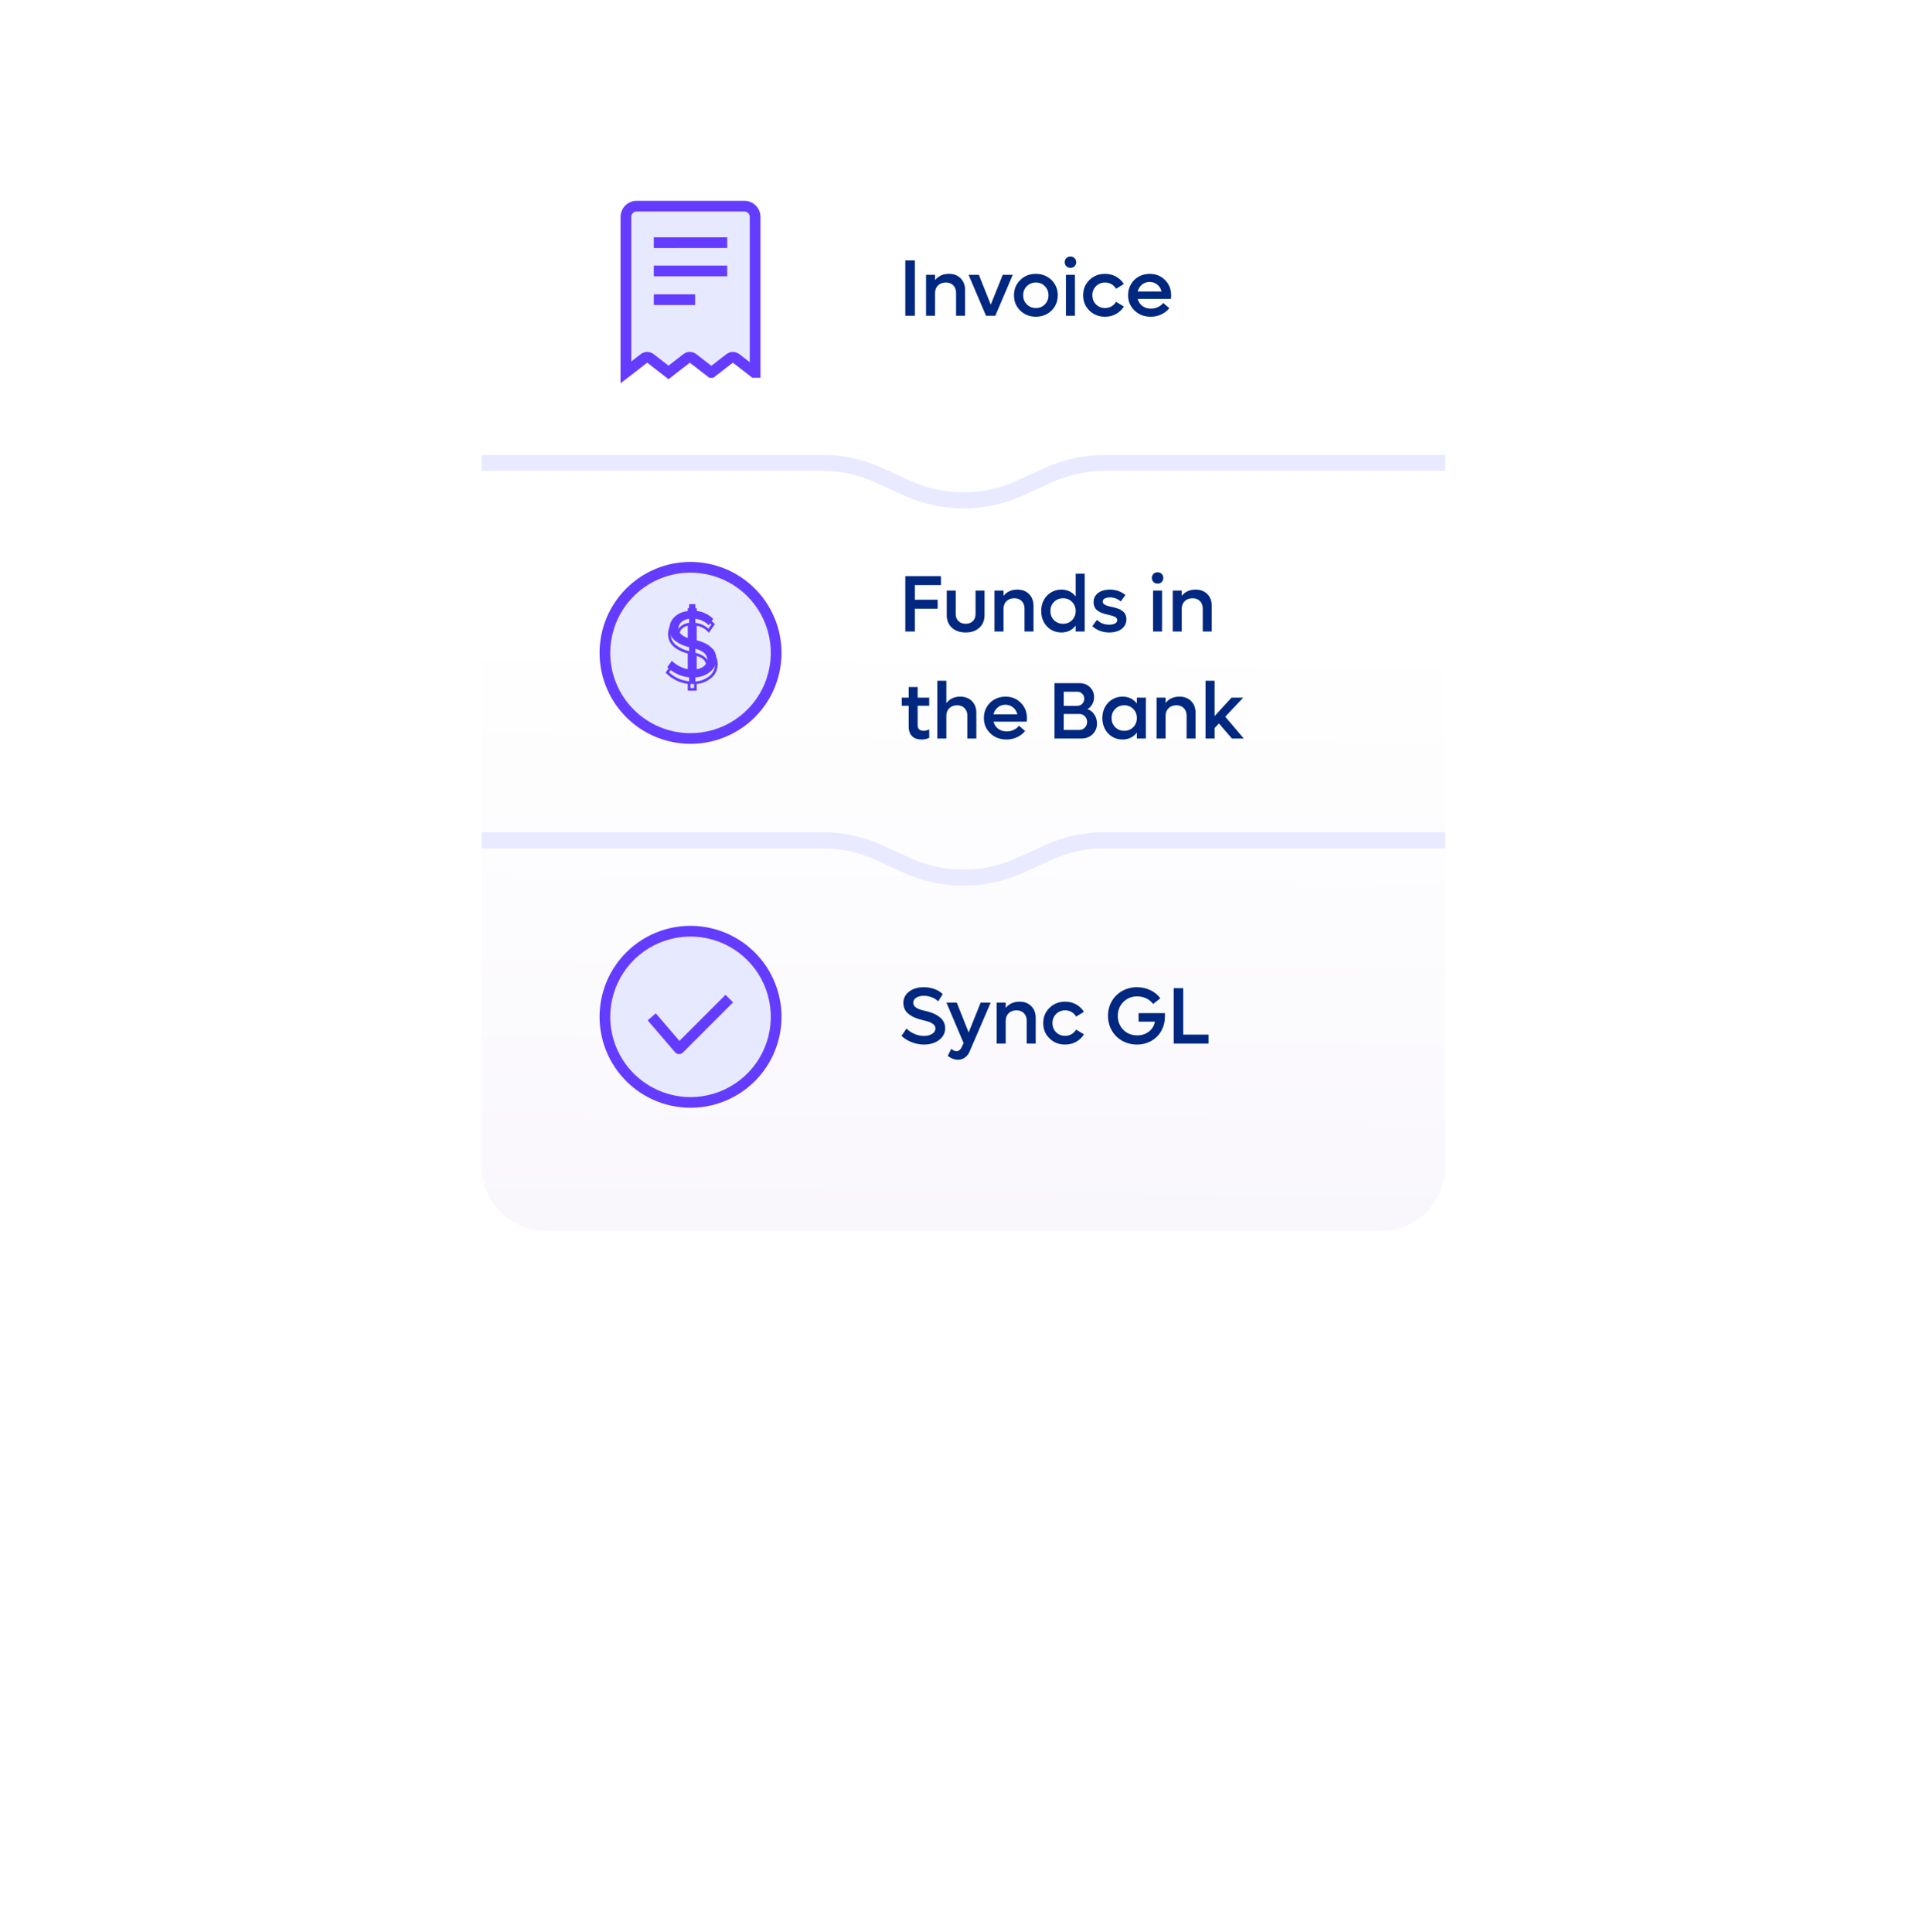 <svg width="360" height="361" viewBox="0 0 360 361" fill="none" xmlns="http://www.w3.org/2000/svg">
<g filter="url(#filter0_d_13_56)">
<path d="M258 21H102C95.373 21 90 26.373 90 33V209C90 215.627 95.373 221 102 221H258C264.627 221 270 215.627 270 209V33C270 26.373 264.627 21 258 21Z" fill="url(#paint0_linear_13_56)"/>
</g>
<path d="M132.926 69.592H132.861L129.439 66.942C129.273 66.824 129.075 66.76 128.871 66.76C128.668 66.76 128.469 66.824 128.304 66.942L124.892 69.587L121.477 66.942C121.312 66.824 121.114 66.76 120.91 66.76C120.707 66.76 120.509 66.824 120.344 66.942L116.931 69.585V40.524C116.931 39.994 117.142 39.485 117.517 39.11C117.892 38.735 118.4 38.524 118.931 38.524H139.07C139.6 38.524 140.109 38.735 140.484 39.11C140.859 39.485 141.07 39.994 141.07 40.524V69.591H140.903L137.481 66.941C137.315 66.823 137.117 66.759 136.913 66.759C136.71 66.759 136.511 66.823 136.346 66.941L132.925 69.591L132.926 69.592Z" fill="#E7E9FF"/>
<path d="M115.931 71.624V40.524C115.931 39.729 116.247 38.966 116.81 38.403C117.372 37.84 118.135 37.524 118.931 37.524H139.07C139.866 37.524 140.629 37.84 141.191 38.403C141.754 38.966 142.07 39.729 142.07 40.524V70.585L140.564 70.594L136.914 67.768L133.521 70.396L133.256 70.596H132.518L128.872 67.773L124.892 70.857L120.91 67.768L115.931 71.624ZM128.872 65.76C129.298 65.757 129.713 65.895 130.052 66.152L132.893 68.352L135.734 66.152C136.075 65.898 136.489 65.761 136.914 65.761C137.339 65.761 137.753 65.898 138.094 66.152L140.069 67.682V40.524C140.069 40.259 139.964 40.005 139.776 39.817C139.588 39.63 139.334 39.524 139.069 39.524H118.931C118.666 39.524 118.411 39.63 118.224 39.817C118.036 40.005 117.931 40.259 117.931 40.524V67.546L119.731 66.152C120.071 65.898 120.485 65.76 120.91 65.76C121.336 65.76 121.749 65.898 122.09 66.152L124.891 68.324L127.691 66.154C128.03 65.896 128.446 65.758 128.872 65.76V65.76Z" fill="#643CFF"/>
<path d="M122.145 45.344L135.857 45.341Z" fill="#E7E9FF"/>
<path d="M135.857 46.342L122.145 46.345L122.145 44.344L135.855 44.342L135.857 46.342Z" fill="#643CFF"/>
<path d="M122.145 50.631L135.857 50.628Z" fill="#E7E9FF"/>
<path d="M135.857 51.627L122.145 51.63L122.145 49.63L135.855 49.627L135.857 51.627Z" fill="#643CFF"/>
<path d="M122.145 55.994L129.859 55.997Z" fill="#E7E9FF"/>
<path d="M129.859 56.993L122.145 56.99L122.145 54.994L129.859 54.996L129.859 56.993Z" fill="#643CFF"/>
<path d="M129 138C137.837 138 145 130.837 145 122C145 113.163 137.837 106 129 106C120.163 106 113 113.163 113 122C113 130.837 120.163 138 129 138Z" fill="#E7E9FF"/>
<path d="M129 105C132.362 105 135.649 105.997 138.445 107.865C141.241 109.733 143.42 112.388 144.706 115.494C145.993 118.601 146.33 122.019 145.674 125.317C145.018 128.614 143.399 131.644 141.021 134.021C139.247 135.793 137.102 137.15 134.741 137.996C132.381 138.842 129.862 139.154 127.366 138.912C124.87 138.67 122.459 137.878 120.304 136.594C118.15 135.31 116.307 133.566 114.907 131.485C113.506 129.405 112.583 127.041 112.204 124.562C111.825 122.083 111.999 119.551 112.714 117.147C113.428 114.744 114.666 112.528 116.337 110.659C118.009 108.79 120.074 107.313 122.383 106.336C124.476 105.45 126.727 104.996 129 105V105ZM129 137C131.967 137 134.867 136.12 137.334 134.472C139.8 132.824 141.723 130.481 142.858 127.74C143.994 124.999 144.291 121.983 143.712 119.074C143.133 116.164 141.704 113.491 139.607 111.393C137.509 109.296 134.836 107.867 131.926 107.288C129.017 106.709 126.001 107.007 123.26 108.142C120.519 109.277 118.176 111.2 116.528 113.666C114.88 116.133 114 119.033 114 122C114.005 125.977 115.586 129.79 118.398 132.602C121.211 135.414 125.023 136.996 129 137V137Z" fill="#643CFF"/>
<path d="M133.826 123.092C133.826 124.053 133.457 124.853 132.719 125.491C131.98 126.13 131.043 126.493 129.906 126.581V127.803H128.737V126.563C127.97 126.493 127.229 126.288 126.514 125.948C125.799 125.608 125.184 125.178 124.668 124.656L125.512 123.47C125.934 123.886 126.426 124.24 126.988 124.533C127.551 124.82 128.134 125.005 128.737 125.087V120.93C128.233 120.807 127.776 120.654 127.366 120.473C126.956 120.291 126.569 120.065 126.206 119.796C125.849 119.526 125.567 119.198 125.362 118.812C125.163 118.419 125.063 117.985 125.063 117.511C125.063 116.591 125.4 115.826 126.074 115.217C126.754 114.602 127.642 114.244 128.737 114.145V112.888H129.906V114.127C130.586 114.186 131.216 114.353 131.796 114.628C132.376 114.903 132.856 115.246 133.237 115.656L132.402 116.843C132.139 116.55 131.784 116.289 131.339 116.061C130.894 115.832 130.416 115.686 129.906 115.621V119.576C130.17 119.635 130.425 119.705 130.671 119.787C130.917 119.863 131.198 119.969 131.515 120.104C131.837 120.232 132.124 120.388 132.376 120.569C132.634 120.751 132.877 120.962 133.105 121.202C133.334 121.437 133.51 121.718 133.633 122.046C133.762 122.368 133.826 122.717 133.826 123.092ZM126.751 117.405C126.751 118.255 127.413 118.885 128.737 119.295V115.621C128.146 115.709 127.665 115.917 127.296 116.245C126.933 116.567 126.751 116.954 126.751 117.405ZM129.906 125.087C130.562 125.011 131.096 124.809 131.506 124.48C131.916 124.152 132.121 123.725 132.121 123.197C132.121 122.289 131.383 121.63 129.906 121.22V125.087Z" fill="#643CFF"/>
<path d="M130.156 129.053H128.487V127.788C127.765 127.696 127.063 127.489 126.406 127.175C125.694 126.842 125.046 126.388 124.49 125.833L124.342 125.683L125.478 124.083L125.687 124.289C126.104 124.697 126.58 125.041 127.1 125.307C127.536 125.533 128.002 125.697 128.484 125.793V122.125C128.066 122.016 127.658 121.874 127.262 121.702C126.837 121.512 126.434 121.276 126.062 120.997C125.679 120.713 125.366 120.346 125.146 119.923C124.922 119.486 124.808 119.001 124.813 118.511C124.805 118.042 124.899 117.576 125.089 117.147C125.279 116.718 125.56 116.336 125.913 116.027C126.636 115.399 127.536 115.012 128.489 114.92V113.637H130.156V114.901C130.761 114.973 131.351 115.141 131.903 115.401C132.473 115.663 132.988 116.03 133.42 116.485L133.558 116.633L132.426 118.244L132.216 118.011C131.932 117.711 131.596 117.464 131.224 117.284C130.887 117.111 130.528 116.987 130.156 116.915V120.379C130.356 120.429 130.556 120.484 130.747 120.546C130.998 120.627 131.29 120.736 131.614 120.869C131.936 121 132.241 121.168 132.525 121.369C132.798 121.565 133.052 121.785 133.285 122.028C133.54 122.295 133.739 122.61 133.87 122.955C134.009 123.319 134.079 123.706 134.076 124.096C134.083 124.588 133.979 125.077 133.773 125.524C133.566 125.971 133.262 126.367 132.882 126.681C132.111 127.327 131.159 127.721 130.156 127.809V129.053ZM128.987 128.553H129.656V127.353L129.887 127.335C130.865 127.291 131.801 126.929 132.555 126.305C132.882 126.038 133.143 125.7 133.32 125.317C133.497 124.935 133.585 124.516 133.576 124.095C133.579 123.767 133.52 123.441 133.404 123.135C133.297 122.852 133.134 122.593 132.925 122.374C132.714 122.153 132.483 121.952 132.235 121.774C131.982 121.596 131.71 121.447 131.423 121.331C131.111 121.202 130.832 121.098 130.594 121.022C130.356 120.946 130.107 120.878 129.852 120.822L129.652 120.779V116.34L129.933 116.376C130.461 116.441 130.974 116.599 131.448 116.841C131.779 117.006 132.087 117.214 132.364 117.459L132.908 116.685C132.548 116.344 132.134 116.064 131.684 115.856C131.117 115.59 130.508 115.428 129.884 115.378L129.655 115.358V114.139H128.987V115.374L128.76 115.395C127.835 115.443 126.951 115.794 126.246 116.395C125.944 116.656 125.704 116.981 125.543 117.347C125.382 117.712 125.303 118.109 125.313 118.508C125.308 118.918 125.402 119.323 125.588 119.689C125.774 120.043 126.038 120.351 126.36 120.589C126.703 120.846 127.075 121.063 127.467 121.237C127.897 121.426 128.343 121.576 128.8 121.687L128.991 121.734V126.374L128.7 126.335C128.061 126.246 127.442 126.048 126.87 125.751C126.393 125.508 125.948 125.205 125.546 124.851L125 125.627C125.481 126.076 126.029 126.447 126.625 126.727C127.296 127.047 128.019 127.246 128.76 127.315L128.987 127.336V128.553ZM129.656 126.364V121.891L129.973 121.979C131.564 122.421 132.373 123.167 132.373 124.197C132.379 124.481 132.318 124.764 132.195 125.02C132.072 125.277 131.89 125.501 131.664 125.675C131.162 126.053 130.563 126.282 129.937 126.335L129.656 126.364ZM130.156 122.553V125.793C130.59 125.725 131 125.55 131.35 125.286C131.517 125.159 131.652 124.994 131.742 124.805C131.833 124.616 131.877 124.407 131.871 124.198C131.871 123.473 131.309 122.934 130.156 122.557V122.553ZM128.987 120.635L128.663 120.535C127.229 120.09 126.5 119.374 126.5 118.406C126.5 118.148 126.556 117.893 126.666 117.66C126.775 117.426 126.935 117.22 127.133 117.055C127.577 116.679 128.122 116.442 128.7 116.374L128.987 116.331V120.635ZM128.487 116.924C128.11 117.003 127.76 117.175 127.466 117.424C127.32 117.542 127.202 117.692 127.121 117.862C127.041 118.032 126.999 118.218 127 118.406C127 119.071 127.487 119.577 128.486 119.947L128.487 116.924Z" fill="#643CFF"/>
<path d="M129 206.001C137.837 206.001 145 198.838 145 190.001C145 181.164 137.837 174.001 129 174.001C120.163 174.001 113 181.164 113 190.001C113 198.838 120.163 206.001 129 206.001Z" fill="#E7E9FF"/>
<path d="M129 173.001C132.362 173.001 135.649 173.998 138.445 175.866C141.241 177.734 143.42 180.389 144.706 183.495C145.993 186.602 146.33 190.02 145.674 193.318C145.018 196.615 143.399 199.645 141.021 202.022C139.247 203.794 137.102 205.151 134.741 205.997C132.381 206.843 129.862 207.155 127.366 206.913C124.87 206.671 122.459 205.879 120.304 204.595C118.15 203.311 116.307 201.567 114.907 199.486C113.506 197.406 112.583 195.042 112.204 192.563C111.825 190.084 111.999 187.552 112.714 185.148C113.428 182.745 114.666 180.529 116.337 178.66C118.009 176.791 120.074 175.314 122.383 174.337C124.476 173.451 126.727 172.997 129 173.001V173.001ZM129 205.001C131.967 205.001 134.867 204.121 137.334 202.473C139.8 200.825 141.723 198.482 142.858 195.741C143.994 193 144.291 189.984 143.712 187.075C143.133 184.165 141.704 181.492 139.607 179.394C137.509 177.297 134.836 175.868 131.926 175.289C129.017 174.71 126.001 175.007 123.26 176.143C120.519 177.278 118.176 179.201 116.528 181.667C114.88 184.134 114 187.034 114 190.001C114.005 193.978 115.586 197.791 118.398 200.603C121.211 203.415 125.023 204.997 129 205.001V205.001Z" fill="#643CFF"/>
<path d="M126.87 196.967H126.831C126.693 196.961 126.558 196.927 126.434 196.867C126.31 196.807 126.2 196.722 126.11 196.617L120.997 190.652L122.516 189.353L126.927 194.497L135.538 185.888L136.952 187.302L127.577 196.676C127.389 196.863 127.135 196.967 126.87 196.967V196.967Z" fill="#643CFF"/>
<path d="M169.128 59V48.651H170.908V59H169.128ZM177.265 51.17C178.173 51.17 178.903 51.446 179.455 51.998C180.012 52.55 180.29 53.28 180.29 54.188V59H178.613V54.737C178.613 54.151 178.439 53.68 178.093 53.324C177.746 52.967 177.285 52.789 176.708 52.789C176.103 52.789 175.615 52.97 175.244 53.331C174.873 53.692 174.687 54.171 174.687 54.767V59H173.002V51.353H174.687V52.342C175.317 51.561 176.176 51.17 177.265 51.17ZM187.329 51.353H189.204L185.944 59H184.208L180.949 51.353H182.875L185.095 56.927L187.329 51.353ZM193.525 59.183C192.358 59.183 191.384 58.8 190.603 58.033C189.821 57.267 189.431 56.315 189.431 55.177C189.431 54.039 189.821 53.087 190.603 52.32C191.384 51.554 192.358 51.17 193.525 51.17C194.287 51.17 194.98 51.346 195.605 51.698C196.235 52.044 196.728 52.525 197.084 53.141C197.441 53.751 197.619 54.43 197.619 55.177C197.619 55.924 197.441 56.605 197.084 57.22C196.728 57.831 196.235 58.312 195.605 58.663C194.98 59.01 194.287 59.183 193.525 59.183ZM191.833 56.876C192.287 57.33 192.851 57.557 193.525 57.557C194.199 57.557 194.758 57.33 195.202 56.876C195.651 56.417 195.876 55.851 195.876 55.177C195.876 54.498 195.651 53.932 195.202 53.477C194.758 53.019 194.199 52.789 193.525 52.789C192.851 52.789 192.287 53.019 191.833 53.477C191.379 53.937 191.152 54.503 191.152 55.177C191.152 55.851 191.379 56.417 191.833 56.876ZM199.978 50.057C199.675 50.057 199.421 49.955 199.216 49.749C199.011 49.544 198.908 49.293 198.908 48.995C198.908 48.688 199.011 48.434 199.216 48.233C199.421 48.033 199.675 47.933 199.978 47.933C200.285 47.933 200.542 48.033 200.747 48.233C200.952 48.434 201.054 48.688 201.054 48.995C201.054 49.298 200.952 49.552 200.747 49.757C200.542 49.957 200.285 50.057 199.978 50.057ZM199.135 59V51.353H200.82V59H199.135ZM206.445 59.183C205.278 59.183 204.304 58.8 203.522 58.033C202.741 57.267 202.351 56.315 202.351 55.177C202.351 54.039 202.741 53.087 203.522 52.32C204.304 51.554 205.278 51.17 206.445 51.17C207.202 51.17 207.888 51.341 208.503 51.683C209.118 52.025 209.602 52.489 209.953 53.075L208.496 53.961C208.291 53.6 208.007 53.314 207.646 53.104C207.285 52.894 206.884 52.789 206.445 52.789C205.771 52.789 205.207 53.019 204.753 53.477C204.299 53.937 204.072 54.503 204.072 55.177C204.072 55.851 204.299 56.417 204.753 56.876C205.207 57.33 205.771 57.557 206.445 57.557C206.889 57.557 207.29 57.452 207.646 57.242C208.007 57.032 208.291 56.749 208.496 56.393L209.953 57.272C209.602 57.857 209.116 58.324 208.496 58.67C207.88 59.012 207.197 59.183 206.445 59.183ZM218.793 55.191C218.793 55.416 218.779 55.636 218.75 55.851H212.553C212.69 56.402 212.978 56.844 213.417 57.176C213.862 57.503 214.394 57.667 215.014 57.667C215.493 57.667 215.937 57.567 216.347 57.367C216.762 57.166 217.084 56.915 217.314 56.612L218.449 57.586C218.054 58.084 217.551 58.475 216.94 58.758C216.335 59.041 215.678 59.183 214.97 59.183C213.759 59.183 212.751 58.797 211.945 58.026C211.145 57.254 210.744 56.295 210.744 55.148C210.744 54.405 210.92 53.731 211.271 53.126C211.623 52.516 212.106 52.037 212.722 51.69C213.342 51.344 214.028 51.17 214.78 51.17C215.927 51.17 216.882 51.554 217.644 52.32C218.41 53.082 218.793 54.039 218.793 55.191ZM214.765 52.687C214.223 52.687 213.75 52.85 213.344 53.177C212.944 53.504 212.675 53.937 212.539 54.474H216.999C216.872 53.937 216.604 53.504 216.193 53.177C215.788 52.85 215.312 52.687 214.765 52.687Z" fill="#002880"/>
<path d="M175.786 109.328H170.908V112.06H175.17V113.737H170.908V118H169.128V107.651H175.786V109.328ZM180.407 118.183C179.343 118.183 178.486 117.888 177.836 117.297C177.192 116.706 176.87 115.925 176.87 114.953V110.354H178.547V114.733C178.547 115.28 178.718 115.722 179.06 116.059C179.401 116.391 179.851 116.557 180.407 116.557C180.964 116.557 181.411 116.391 181.748 116.059C182.084 115.727 182.253 115.285 182.253 114.733V110.354H183.93V114.953C183.93 115.925 183.608 116.706 182.963 117.297C182.319 117.888 181.467 118.183 180.407 118.183ZM190.053 110.17C190.961 110.17 191.691 110.446 192.243 110.998C192.8 111.55 193.078 112.28 193.078 113.188V118H191.401V113.737C191.401 113.151 191.228 112.68 190.881 112.324C190.534 111.967 190.073 111.789 189.497 111.789C188.891 111.789 188.403 111.97 188.032 112.331C187.661 112.692 187.475 113.171 187.475 113.767V118H185.791V110.354H187.475V111.342C188.105 110.561 188.964 110.17 190.053 110.17ZM200.959 107.197H202.644V118H200.959V116.901C200.285 117.756 199.392 118.183 198.278 118.183C197.57 118.183 196.928 118.01 196.352 117.663C195.776 117.312 195.324 116.831 194.997 116.22C194.675 115.61 194.514 114.929 194.514 114.177C194.514 113.425 194.675 112.744 194.997 112.133C195.324 111.523 195.776 111.044 196.352 110.698C196.928 110.346 197.57 110.17 198.278 110.17C199.396 110.17 200.29 110.595 200.959 111.445V107.197ZM198.608 116.557C199.282 116.557 199.841 116.33 200.285 115.876C200.734 115.417 200.959 114.851 200.959 114.177C200.959 113.498 200.734 112.932 200.285 112.478C199.841 112.019 199.282 111.789 198.608 111.789C197.929 111.789 197.363 112.019 196.909 112.478C196.459 112.932 196.235 113.498 196.235 114.177C196.235 114.851 196.459 115.417 196.909 115.876C197.363 116.33 197.929 116.557 198.608 116.557ZM207.236 118.183C206.005 118.183 204.946 117.792 204.057 117.011L204.929 115.825C205.559 116.425 206.318 116.726 207.207 116.726C207.651 116.726 208.015 116.652 208.298 116.506C208.581 116.354 208.723 116.147 208.723 115.883C208.723 115.766 208.691 115.661 208.627 115.568C208.569 115.476 208.496 115.397 208.408 115.334C208.325 115.271 208.2 115.209 208.034 115.151C207.868 115.092 207.722 115.046 207.595 115.012C207.473 114.978 207.299 114.934 207.075 114.88C206.85 114.826 206.667 114.782 206.525 114.748C206.384 114.709 206.206 114.653 205.991 114.58C205.776 114.506 205.598 114.433 205.456 114.36C205.319 114.287 205.17 114.189 205.009 114.067C204.848 113.945 204.721 113.813 204.628 113.671C204.536 113.53 204.458 113.361 204.394 113.166C204.331 112.971 204.299 112.756 204.299 112.521C204.299 112.014 204.44 111.579 204.724 111.218C205.007 110.856 205.373 110.593 205.822 110.427C206.271 110.256 206.779 110.17 207.346 110.17C208.464 110.17 209.433 110.51 210.253 111.188L209.367 112.375C208.781 111.877 208.117 111.628 207.375 111.628C206.979 111.628 206.652 111.694 206.394 111.826C206.14 111.958 206.013 112.15 206.013 112.404C206.013 112.502 206.03 112.59 206.064 112.668C206.098 112.746 206.157 112.817 206.24 112.88C206.328 112.944 206.411 112.998 206.489 113.042C206.567 113.085 206.682 113.132 206.833 113.181C206.989 113.225 207.119 113.261 207.221 113.291C207.329 113.315 207.48 113.349 207.675 113.393C207.895 113.442 208.076 113.486 208.217 113.525C208.364 113.559 208.542 113.613 208.752 113.686C208.967 113.754 209.145 113.828 209.287 113.906C209.428 113.979 209.577 114.077 209.733 114.199C209.89 114.316 210.014 114.445 210.107 114.587C210.205 114.724 210.283 114.89 210.341 115.085C210.405 115.28 210.437 115.493 210.437 115.722C210.437 116.235 210.292 116.682 210.004 117.062C209.716 117.438 209.333 117.719 208.854 117.905C208.381 118.09 207.841 118.183 207.236 118.183ZM216.252 109.057C215.949 109.057 215.695 108.955 215.49 108.75C215.285 108.544 215.183 108.293 215.183 107.995C215.183 107.688 215.285 107.434 215.49 107.233C215.695 107.033 215.949 106.933 216.252 106.933C216.56 106.933 216.816 107.033 217.021 107.233C217.226 107.434 217.329 107.688 217.329 107.995C217.329 108.298 217.226 108.552 217.021 108.757C216.816 108.957 216.56 109.057 216.252 109.057ZM215.41 118V110.354H217.094V118H215.41ZM223.349 110.17C224.257 110.17 224.987 110.446 225.539 110.998C226.096 111.55 226.374 112.28 226.374 113.188V118H224.697V113.737C224.697 113.151 224.523 112.68 224.177 112.324C223.83 111.967 223.369 111.789 222.792 111.789C222.187 111.789 221.699 111.97 221.328 112.331C220.957 112.692 220.771 113.171 220.771 113.767V118H219.086V110.354H220.771V111.342C221.401 110.561 222.26 110.17 223.349 110.17ZM173.596 131.877H171.435V135.495C171.435 135.847 171.53 136.113 171.721 136.293C171.916 136.469 172.192 136.557 172.548 136.557C172.885 136.557 173.234 136.469 173.596 136.293V137.868C173.181 138.078 172.714 138.183 172.197 138.183C171.391 138.183 170.783 137.971 170.373 137.546C169.963 137.121 169.758 136.528 169.758 135.766V131.877H168.461V130.354H169.758V128.369H171.435V130.354H173.596V131.877ZM179.375 130.17C180.283 130.17 181.013 130.446 181.564 130.998C182.121 131.55 182.399 132.28 182.399 133.188V138H180.722V133.737C180.722 133.151 180.549 132.68 180.202 132.324C179.855 131.967 179.394 131.789 178.818 131.789C178.212 131.789 177.724 131.97 177.353 132.331C176.982 132.692 176.796 133.171 176.796 133.767V138H175.112V127.197H176.796V131.386C177.421 130.576 178.281 130.17 179.375 130.17ZM191.855 134.191C191.855 134.416 191.84 134.636 191.811 134.851H185.615C185.751 135.402 186.04 135.844 186.479 136.176C186.923 136.503 187.456 136.667 188.076 136.667C188.554 136.667 188.999 136.567 189.409 136.367C189.824 136.167 190.146 135.915 190.375 135.612L191.511 136.586C191.115 137.084 190.612 137.475 190.002 137.758C189.396 138.042 188.74 138.183 188.032 138.183C186.821 138.183 185.812 137.797 185.007 137.026C184.206 136.254 183.806 135.295 183.806 134.147C183.806 133.405 183.981 132.731 184.333 132.126C184.685 131.516 185.168 131.037 185.783 130.69C186.403 130.344 187.089 130.17 187.841 130.17C188.989 130.17 189.943 130.554 190.705 131.32C191.472 132.082 191.855 133.039 191.855 134.191ZM187.827 131.687C187.285 131.687 186.811 131.85 186.406 132.177C186.005 132.504 185.737 132.937 185.6 133.474H190.061C189.934 132.937 189.665 132.504 189.255 132.177C188.85 131.85 188.374 131.687 187.827 131.687ZM203.149 132.507C203.676 132.673 204.106 133.005 204.438 133.503C204.77 134.001 204.936 134.565 204.936 135.195C204.936 136.005 204.66 136.677 204.108 137.209C203.562 137.736 202.873 138 202.043 138H197.004V127.651H201.699C202.465 127.651 203.105 127.9 203.618 128.398C204.135 128.891 204.394 129.511 204.394 130.258C204.394 130.751 204.277 131.203 204.042 131.613C203.813 132.019 203.515 132.316 203.149 132.507ZM201.259 129.255H198.725V131.892H201.259C201.621 131.892 201.928 131.765 202.182 131.511C202.436 131.257 202.563 130.944 202.563 130.573C202.563 130.197 202.438 129.885 202.189 129.636C201.94 129.382 201.63 129.255 201.259 129.255ZM201.618 136.396C202.038 136.396 202.387 136.252 202.666 135.964C202.949 135.676 203.09 135.319 203.09 134.895C203.09 134.475 202.949 134.123 202.666 133.84C202.387 133.552 202.038 133.408 201.618 133.408H198.725V136.396H201.618ZM212.385 130.354H214.069V138H212.385V136.901C211.711 137.756 210.817 138.183 209.704 138.183C208.996 138.183 208.354 138.01 207.778 137.663C207.202 137.312 206.75 136.831 206.423 136.22C206.101 135.61 205.939 134.929 205.939 134.177C205.939 133.425 206.101 132.744 206.423 132.133C206.75 131.523 207.202 131.044 207.778 130.698C208.354 130.346 208.996 130.17 209.704 130.17C210.822 130.17 211.716 130.595 212.385 131.445V130.354ZM210.034 136.557C210.708 136.557 211.267 136.33 211.711 135.876C212.16 135.417 212.385 134.851 212.385 134.177C212.385 133.498 212.16 132.932 211.711 132.478C211.267 132.019 210.708 131.789 210.034 131.789C209.355 131.789 208.789 132.019 208.334 132.478C207.885 132.932 207.661 133.498 207.661 134.177C207.661 134.851 207.885 135.417 208.334 135.876C208.789 136.33 209.355 136.557 210.034 136.557ZM220.332 130.17C221.24 130.17 221.97 130.446 222.521 130.998C223.078 131.55 223.356 132.28 223.356 133.188V138H221.679V133.737C221.679 133.151 221.506 132.68 221.159 132.324C220.812 131.967 220.351 131.789 219.775 131.789C219.169 131.789 218.681 131.97 218.31 132.331C217.939 132.692 217.753 133.171 217.753 133.767V138H216.069V130.354H217.753V131.342C218.383 130.561 219.243 130.17 220.332 130.17ZM230.146 138L227.714 135.18L226.909 136.052V138H225.224V127.197H226.909V133.803L230.073 130.354H232.263L228.901 133.92L232.365 138H230.146Z" fill="#002880"/>
<path d="M172.622 195.183C171.84 195.183 171.071 195.037 170.314 194.744C169.558 194.446 168.925 194.05 168.417 193.557L169.348 192.195C169.763 192.61 170.261 192.944 170.842 193.198C171.428 193.447 172.021 193.572 172.622 193.572C173.222 193.572 173.728 193.442 174.138 193.184C174.548 192.925 174.753 192.59 174.753 192.18C174.753 192.019 174.719 191.87 174.65 191.733C174.582 191.592 174.479 191.47 174.343 191.367C174.206 191.265 174.069 191.177 173.933 191.104C173.796 191.025 173.618 190.955 173.398 190.891C173.183 190.823 173.005 190.771 172.863 190.737C172.727 190.698 172.546 190.654 172.321 190.605C171.823 190.488 171.372 190.347 170.966 190.181C170.561 190.01 170.188 189.8 169.846 189.551C169.504 189.302 169.238 188.999 169.047 188.643C168.857 188.281 168.762 187.881 168.762 187.441C168.762 186.553 169.118 185.835 169.831 185.288C170.544 184.741 171.469 184.468 172.607 184.468C173.334 184.468 174.003 184.585 174.614 184.819C175.224 185.054 175.725 185.366 176.115 185.757L175.273 187.112C174.98 186.809 174.587 186.56 174.094 186.365C173.605 186.169 173.1 186.072 172.578 186.072C172.001 186.072 171.528 186.194 171.157 186.438C170.791 186.682 170.607 186.997 170.607 187.383C170.607 188.091 171.347 188.594 172.827 188.892C173.012 188.931 173.186 188.972 173.347 189.016C173.508 189.06 173.723 189.128 173.991 189.221C174.26 189.314 174.501 189.414 174.716 189.521C174.931 189.629 175.158 189.771 175.397 189.946C175.642 190.117 175.844 190.303 176.005 190.503C176.171 190.698 176.308 190.935 176.416 191.213C176.523 191.492 176.577 191.79 176.577 192.107C176.577 193.01 176.201 193.75 175.449 194.326C174.697 194.897 173.754 195.183 172.622 195.183ZM183.198 187.354H185.073L181.154 196.458C180.949 196.951 180.649 197.336 180.253 197.615C179.863 197.893 179.433 198.032 178.964 198.032C178.642 198.032 178.305 197.961 177.954 197.82C177.607 197.683 177.309 197.502 177.06 197.278L177.734 195.974C178.012 196.267 178.332 196.414 178.693 196.414C179.099 196.414 179.404 196.196 179.609 195.762L180.019 194.912L176.818 187.354H178.745L180.964 192.927L183.198 187.354ZM190.463 187.17C191.372 187.17 192.102 187.446 192.653 187.998C193.21 188.55 193.488 189.28 193.488 190.188V195H191.811V190.737C191.811 190.151 191.638 189.68 191.291 189.324C190.944 188.967 190.483 188.789 189.907 188.789C189.301 188.789 188.813 188.97 188.442 189.331C188.071 189.692 187.885 190.171 187.885 190.767V195H186.201V187.354H187.885V188.342C188.515 187.561 189.375 187.17 190.463 187.17ZM198.989 195.183C197.822 195.183 196.848 194.8 196.066 194.033C195.285 193.267 194.895 192.314 194.895 191.177C194.895 190.039 195.285 189.087 196.066 188.32C196.848 187.554 197.822 187.17 198.989 187.17C199.746 187.17 200.432 187.341 201.047 187.683C201.662 188.025 202.146 188.489 202.497 189.075L201.04 189.961C200.834 189.6 200.551 189.314 200.19 189.104C199.829 188.894 199.428 188.789 198.989 188.789C198.315 188.789 197.751 189.019 197.297 189.478C196.843 189.937 196.616 190.503 196.616 191.177C196.616 191.851 196.843 192.417 197.297 192.876C197.751 193.33 198.315 193.557 198.989 193.557C199.433 193.557 199.833 193.452 200.19 193.242C200.551 193.032 200.834 192.749 201.04 192.393L202.497 193.271C202.146 193.857 201.66 194.324 201.04 194.67C200.424 195.012 199.741 195.183 198.989 195.183ZM212.707 189.316H217.629V189.917C217.629 190.913 217.404 191.814 216.955 192.62C216.506 193.42 215.881 194.048 215.08 194.502C214.284 194.956 213.388 195.183 212.392 195.183C211.635 195.183 210.922 195.046 210.253 194.773C209.584 194.495 209.011 194.119 208.532 193.645C208.059 193.171 207.683 192.605 207.404 191.946C207.131 191.282 206.994 190.574 206.994 189.822C206.994 188.821 207.229 187.913 207.697 187.097C208.171 186.277 208.823 185.635 209.653 185.171C210.483 184.702 211.406 184.468 212.421 184.468C213.325 184.468 214.157 184.653 214.919 185.024C215.686 185.391 216.303 185.896 216.772 186.541L215.424 187.603C215.097 187.158 214.675 186.812 214.157 186.562C213.645 186.309 213.081 186.182 212.465 186.182C211.425 186.182 210.559 186.528 209.865 187.222C209.172 187.915 208.825 188.782 208.825 189.822C208.825 190.867 209.169 191.736 209.858 192.429C210.551 193.123 211.416 193.469 212.451 193.469C213.3 193.469 214.028 193.232 214.633 192.759C215.244 192.285 215.617 191.667 215.754 190.906H212.707V189.316ZM221.049 193.323H225.773V195H219.27V184.651H221.049V193.323Z" fill="#002880"/>
<path d="M180 94.996C176.108 94.997 172.261 94.154 168.726 92.526L163.635 90.198C160.491 88.749 157.07 87.999 153.608 87.998H90V84.998H153.608C157.5 84.997 161.347 85.84 164.882 87.468L169.973 89.796C173.12 91.236 176.54 91.981 180 91.981C183.46 91.981 186.88 91.236 190.027 89.796L195.118 87.468C198.654 85.84 202.5 84.997 206.392 84.998H270V87.998H206.392C202.93 87.999 199.509 88.749 196.365 90.198L191.274 92.526C187.739 94.154 183.892 94.997 180 94.996V94.996Z" fill="#E9EAFF"/>
<path d="M180 165.5C176.108 165.501 172.261 164.658 168.726 163.03L163.635 160.702C160.491 159.253 157.07 158.502 153.608 158.502H90V155.502H153.608C157.5 155.501 161.347 156.344 164.882 157.972L169.973 160.3C173.12 161.74 176.54 162.485 180 162.485C183.46 162.485 186.88 161.74 190.027 160.3L195.118 157.972C198.654 156.344 202.5 155.501 206.392 155.502H270V158.502H206.392C202.93 158.502 199.509 159.253 196.365 160.702L191.274 163.03C187.739 164.658 183.892 165.501 180 165.5V165.5Z" fill="#E9EAFF"/>
<defs>
<filter id="filter0_d_13_56" x="70" y="10" width="220" height="240" filterUnits="userSpaceOnUse" color-interpolation-filters="sRGB">
<feFlood flood-opacity="0" result="BackgroundImageFix"/>
<feColorMatrix in="SourceAlpha" type="matrix" values="0 0 0 0 0 0 0 0 0 0 0 0 0 0 0 0 0 0 127 0" result="hardAlpha"/>
<feOffset dy="9"/>
<feGaussianBlur stdDeviation="10"/>
<feColorMatrix type="matrix" values="0 0 0 0 0.11 0 0 0 0 0.082 0 0 0 0 0.447 0 0 0 0.149 0"/>
<feBlend mode="normal" in2="BackgroundImageFix" result="effect1_dropShadow_13_56"/>
<feBlend mode="normal" in="SourceGraphic" in2="effect1_dropShadow_13_56" result="shape"/>
</filter>
<linearGradient id="paint0_linear_13_56" x1="210.24" y1="108.2" x2="209.129" y2="220.998" gradientUnits="userSpaceOnUse">
<stop stop-color="white"/>
<stop offset="1" stop-color="#F9F7FC"/>
</linearGradient>
</defs>
</svg>

